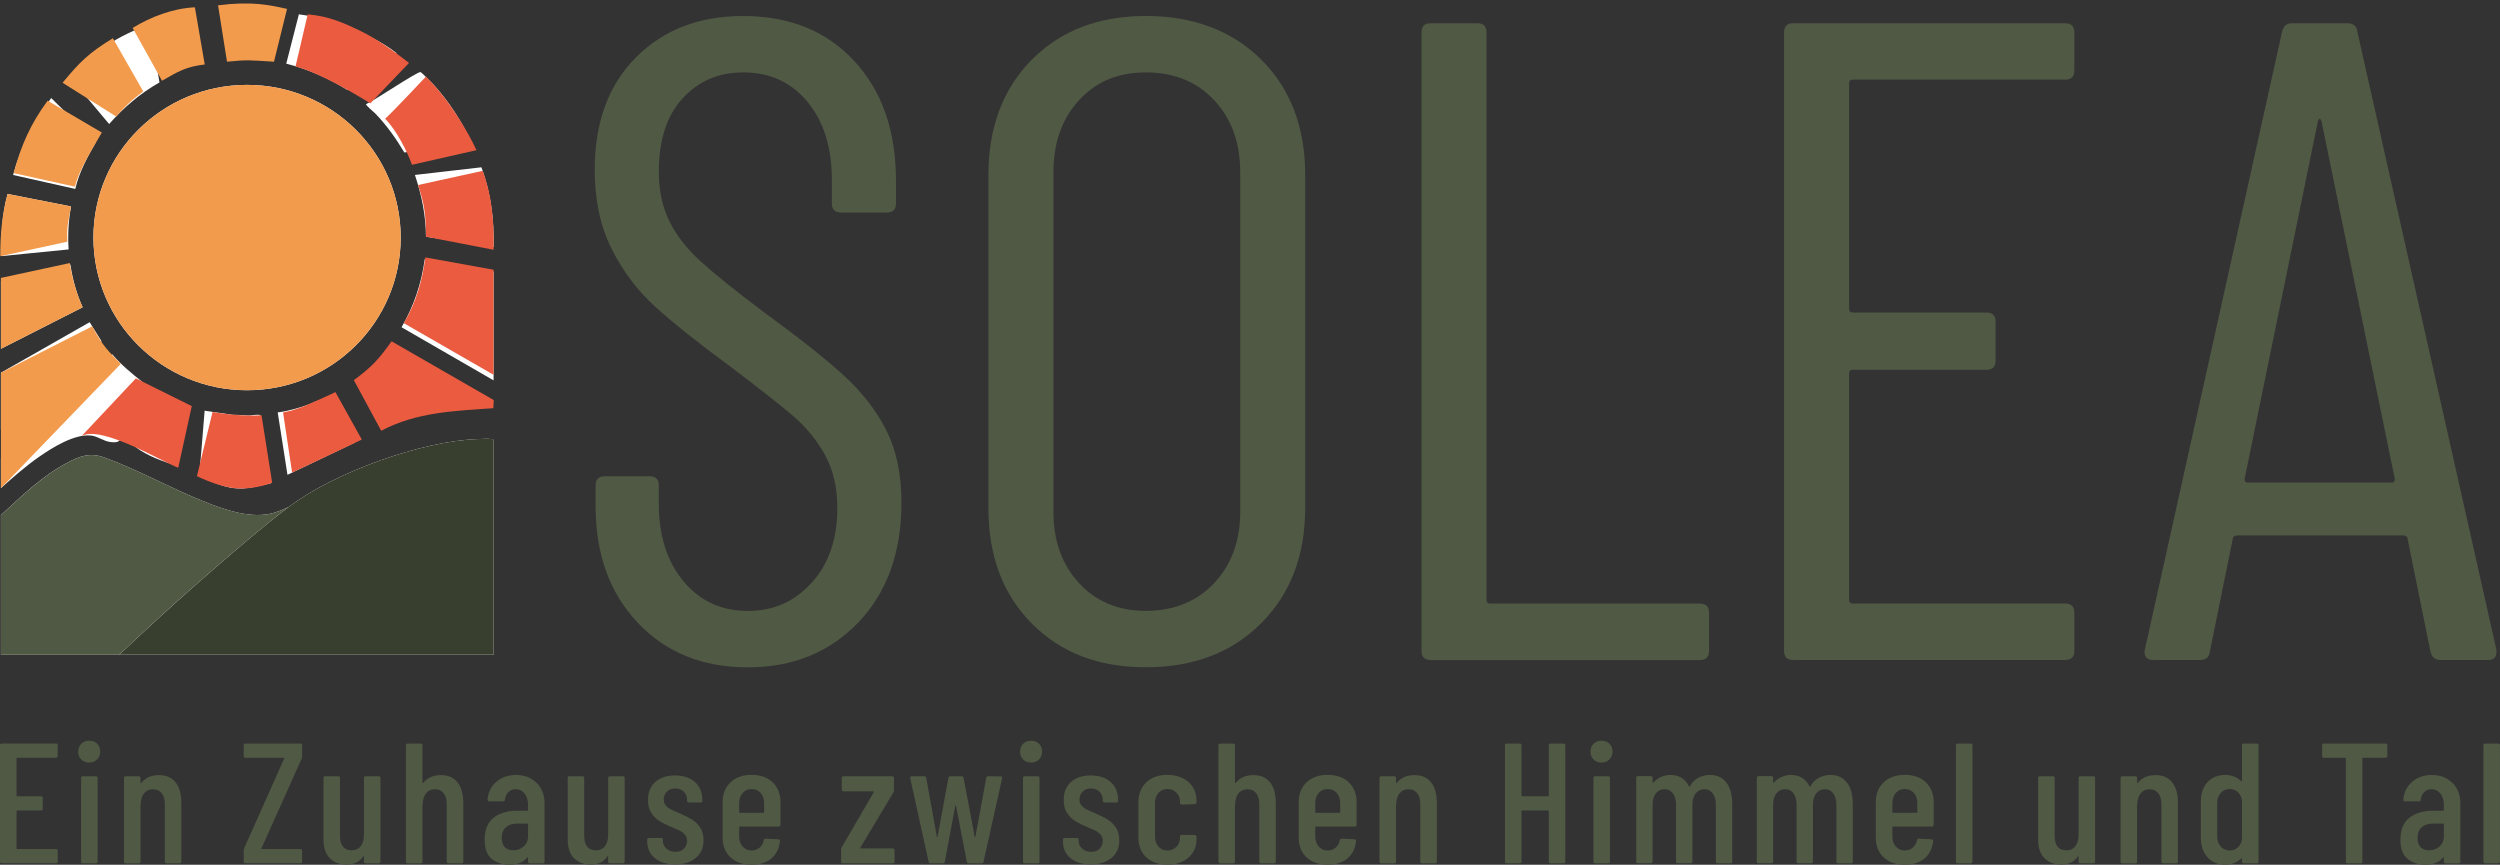 <svg width="717" height="248" viewBox="0 0 717 248" fill="none" xmlns="http://www.w3.org/2000/svg">
<rect x="0" y="0" width="717" height="248" fill="#333333" stroke="none"/>
<g clip-path="url(#clip0_6216_1349)">
<path d="M182.901 178.588C174.845 170.07 170.818 158.941 170.818 145.2V139.198C170.818 137.461 171.686 136.586 173.447 136.586H186.314C188.062 136.586 188.943 137.461 188.943 139.198V144.421C188.943 153.646 191.306 161.073 196.033 166.728C200.761 172.382 206.887 175.21 214.411 175.21C221.936 175.21 227.894 172.514 232.79 167.123C237.686 161.732 240.146 154.604 240.146 145.727C240.146 139.821 238.964 134.729 236.6 130.464C234.237 126.2 231.174 122.462 227.411 119.251C223.649 116.041 217.39 111.117 208.635 104.516C199.88 98.083 192.97 92.56 187.893 87.948C182.817 83.347 178.656 77.812 175.424 71.379C172.18 64.946 170.564 57.387 170.564 48.677C170.564 35.116 174.508 24.37 182.382 16.463C190.257 8.556 200.507 4.591 213.109 4.591C226.41 4.591 237.046 8.892 245.018 17.505C252.977 26.119 256.968 37.548 256.968 51.816V58.333C256.968 60.07 256.088 60.945 254.339 60.945H241.207C239.458 60.945 238.578 60.07 238.578 58.333V51.552C238.578 42.34 236.251 34.9 231.62 29.246C226.977 23.591 220.803 20.764 213.109 20.764C206.103 20.764 200.326 23.244 195.78 28.203C191.222 33.163 188.955 40.159 188.955 49.204C188.955 54.595 189.956 59.339 191.969 63.425C193.983 67.51 196.998 71.379 201.026 75.033C205.054 78.687 210.999 83.467 218.885 89.385C229.389 97.04 237.227 103.258 242.389 108.038C247.55 112.83 251.529 118.041 254.339 123.696C257.137 129.35 258.536 136.179 258.536 144.17C258.536 158.438 254.424 169.867 246.199 178.48C237.963 187.094 227.375 191.395 214.424 191.395C201.472 191.395 190.956 187.13 182.913 178.612L182.901 178.588Z" fill="#505944"/>
<path d="M295.946 178.852C287.625 170.502 283.477 159.456 283.477 145.715V50.235C283.477 36.494 287.637 25.448 295.946 17.098C304.254 8.748 315.156 4.579 328.638 4.579C342.12 4.579 353.323 8.748 361.728 17.098C370.133 25.448 374.33 36.494 374.33 50.235V145.715C374.33 159.277 370.133 170.286 361.728 178.72C353.323 187.154 342.289 191.371 328.638 191.371C314.987 191.371 304.254 187.202 295.946 178.852ZM348.21 167.243C353.202 161.936 355.699 155.108 355.699 146.769V49.456C355.699 40.938 353.202 34.026 348.21 28.719C343.218 23.412 336.694 20.764 328.65 20.764C320.607 20.764 314.384 23.412 309.476 28.719C304.568 34.026 302.12 40.938 302.12 49.456V146.769C302.12 155.12 304.568 161.948 309.476 167.243C314.372 172.55 320.763 175.198 328.65 175.198C336.537 175.198 343.23 172.55 348.21 167.243Z" fill="#505944"/>
<path d="M407.684 186.675V9.275C407.684 7.538 408.552 6.664 410.312 6.664H423.71C425.459 6.664 426.339 7.538 426.339 9.275V172.071C426.339 172.766 426.689 173.113 427.388 173.113H487.527C489.276 173.113 490.156 173.988 490.156 175.725V186.687C490.156 188.424 489.276 189.298 487.527 189.298H410.325C408.576 189.298 407.696 188.436 407.696 186.687L407.684 186.675Z" fill="#505944"/>
<path d="M592.297 22.837H531.375C530.675 22.837 530.325 23.184 530.325 23.879V88.583C530.325 89.278 530.675 89.625 531.375 89.625H569.711C571.459 89.625 572.339 90.499 572.339 92.237V103.45C572.339 105.187 571.459 106.061 569.711 106.061H531.375C530.675 106.061 530.325 106.409 530.325 107.104V172.059C530.325 172.754 530.675 173.101 531.375 173.101H592.297C594.046 173.101 594.926 173.976 594.926 175.713V186.675C594.926 188.412 594.046 189.286 592.297 189.286H514.299C512.55 189.286 511.67 188.424 511.67 186.675V9.275C511.67 7.538 512.538 6.664 514.299 6.664H592.297C594.046 6.664 594.926 7.538 594.926 9.275V20.237C594.926 21.974 594.046 22.849 592.297 22.849V22.837Z" fill="#505944"/>
<path d="M697.065 186.938L690.505 154.592C690.505 154.245 690.373 153.981 690.107 153.814C689.842 153.646 689.541 153.55 689.191 153.55H641.654C641.304 153.55 641.003 153.646 640.737 153.814C640.472 153.993 640.339 154.245 640.339 154.592L633.779 186.938C633.598 188.508 632.633 189.286 630.885 189.286H617.487C616.607 189.286 615.956 189.023 615.522 188.508C615.087 187.981 614.955 187.298 615.124 186.423L654.521 9.012C654.871 7.442 655.835 6.664 657.415 6.664H673.176C674.925 6.664 675.89 7.442 676.071 9.012L715.986 186.411V186.938C715.986 188.508 715.202 189.286 713.623 189.286H699.972C698.392 189.286 697.427 188.508 697.078 186.938H697.065ZM644.548 138.407H686.043C686.574 138.407 686.827 138.06 686.827 137.365L665.82 34.84C665.639 34.313 665.471 34.062 665.29 34.062C665.109 34.062 664.94 34.325 664.759 34.84L643.752 137.365C643.752 138.06 644.017 138.407 644.536 138.407H644.548Z" fill="#505944"/>
<path d="M16.051 217.33H4.944C4.812 217.33 4.751 217.402 4.751 217.522V228.172C4.751 228.304 4.812 228.364 4.944 228.364H11.758C12.083 228.364 12.252 228.532 12.252 228.855V231.946C12.252 232.269 12.083 232.437 11.758 232.437H4.944C4.812 232.437 4.751 232.497 4.751 232.629V243.327C4.751 243.459 4.812 243.519 4.944 243.519H16.063C16.388 243.519 16.557 243.686 16.557 244.01V247.101C16.557 247.424 16.388 247.592 16.063 247.592H0.494C0.169 247.592 0 247.424 0 247.101V213.736C0 213.413 0.169 213.245 0.494 213.245H16.051C16.376 213.245 16.545 213.413 16.545 213.736V216.827C16.545 217.151 16.376 217.318 16.051 217.318V217.33Z" fill="#505944"/>
<path d="M23.31 217.822C22.719 217.235 22.418 216.48 22.418 215.57C22.418 214.659 22.719 213.905 23.31 213.318C23.901 212.731 24.661 212.431 25.578 212.431C26.494 212.431 27.302 212.719 27.869 213.294C28.436 213.869 28.737 214.623 28.737 215.57C28.737 216.516 28.436 217.235 27.845 217.822C27.254 218.409 26.494 218.709 25.578 218.709C24.661 218.709 23.901 218.409 23.31 217.822ZM23.262 247.113V223.117C23.262 222.794 23.431 222.626 23.756 222.626H27.507C27.832 222.626 28.001 222.794 28.001 223.117V247.113C28.001 247.437 27.832 247.604 27.507 247.604H23.756C23.431 247.604 23.262 247.437 23.262 247.113Z" fill="#505944"/>
<path d="M50.357 224.363C51.455 225.752 52.009 227.729 52.009 230.281V247.113C52.009 247.436 51.84 247.604 51.515 247.604H47.764C47.439 247.604 47.27 247.436 47.27 247.113V230.676C47.27 229.299 46.968 228.244 46.378 227.49C45.787 226.735 44.967 226.363 43.906 226.363C42.844 226.363 41.976 226.735 41.361 227.466C40.758 228.208 40.408 229.239 40.348 230.58C40.348 230.772 40.336 230.88 40.3 230.88V247.125C40.3 247.448 40.131 247.616 39.805 247.616H36.055C35.729 247.616 35.56 247.448 35.56 247.125V223.129C35.56 222.805 35.729 222.638 36.055 222.638H39.805C40.131 222.638 40.3 222.805 40.3 223.129V224.459C40.3 224.519 40.336 224.566 40.396 224.578C40.457 224.59 40.529 224.554 40.589 224.459C41.771 223.021 43.435 222.302 45.582 222.302C47.728 222.302 49.248 222.997 50.345 224.387L50.357 224.363Z" fill="#505944"/>
<path d="M69.897 247.112V243.818C69.897 243.65 69.945 243.458 70.041 243.231L81.497 217.57C81.534 217.51 81.534 217.45 81.497 217.402C81.461 217.354 81.413 217.33 81.353 217.33H70.391C70.065 217.33 69.897 217.162 69.897 216.839V213.748C69.897 213.425 70.065 213.257 70.391 213.257H86.152C86.478 213.257 86.647 213.425 86.647 213.748V217.031C86.647 217.162 86.598 217.354 86.502 217.618L74.998 243.279C74.961 243.339 74.961 243.398 74.998 243.446C75.034 243.494 75.082 243.518 75.142 243.518H86.152C86.478 243.518 86.647 243.686 86.647 244.009V247.1C86.647 247.424 86.478 247.591 86.152 247.591H70.391C70.065 247.591 69.897 247.424 69.897 247.1V247.112Z" fill="#505944"/>
<path d="M104.867 222.625H108.617C108.943 222.625 109.112 222.793 109.112 223.117V247.113C109.112 247.436 108.943 247.604 108.617 247.604H104.867C104.541 247.604 104.372 247.436 104.372 247.113V245.687C104.372 245.591 104.348 245.543 104.3 245.543C104.252 245.543 104.191 245.579 104.131 245.639C103.142 247.172 101.563 247.951 99.392 247.951C97.414 247.951 95.822 247.352 94.605 246.154C93.386 244.956 92.772 243.135 92.772 240.679V223.117C92.772 222.793 92.94 222.625 93.266 222.625H97.016C97.342 222.625 97.511 222.793 97.511 223.117V239.649C97.511 242.464 98.632 243.866 100.875 243.866C101.997 243.866 102.853 243.471 103.468 242.668C104.071 241.865 104.384 240.763 104.384 239.362V223.117C104.384 222.793 104.553 222.625 104.879 222.625H104.867Z" fill="#505944"/>
<path d="M131.216 224.363C132.314 225.753 132.869 227.73 132.869 230.282V247.113C132.869 247.437 132.7 247.605 132.374 247.605H128.624C128.298 247.605 128.129 247.437 128.129 247.113V230.677C128.129 229.299 127.828 228.245 127.237 227.49C126.646 226.736 125.826 226.364 124.765 226.364C123.704 226.364 122.835 226.736 122.22 227.466C121.617 228.209 121.268 229.239 121.207 230.581C121.207 230.773 121.195 230.881 121.159 230.881V247.125C121.159 247.449 120.99 247.617 120.665 247.617H116.914C116.589 247.617 116.42 247.449 116.42 247.125V213.761C116.42 213.438 116.589 213.27 116.914 213.27H120.665C120.99 213.27 121.159 213.438 121.159 213.761V224.459C121.159 224.519 121.195 224.567 121.256 224.579C121.316 224.591 121.388 224.555 121.449 224.459C122.63 223.022 124.295 222.303 126.441 222.303C128.588 222.303 130.107 222.998 131.204 224.387L131.216 224.363Z" fill="#505944"/>
<path d="M153.887 224.495C155.419 226.005 156.178 227.982 156.178 230.437V247.126C156.178 247.449 156.01 247.617 155.684 247.617H151.934C151.608 247.617 151.439 247.449 151.439 247.126V246.047C151.439 245.987 151.415 245.928 151.367 245.904C151.319 245.88 151.258 245.892 151.198 245.952C150.04 247.329 148.352 248.012 146.109 248.012C144.228 248.012 142.576 247.485 141.141 246.419C139.706 245.353 138.994 243.472 138.994 240.752C138.994 238.033 139.862 235.816 141.587 234.499C143.311 233.169 145.578 232.51 148.376 232.51H151.246C151.379 232.51 151.439 232.45 151.439 232.318V230.893C151.439 229.515 151.114 228.413 150.45 227.586C149.787 226.748 148.931 226.34 147.882 226.34C147.062 226.34 146.362 226.616 145.808 227.179C145.253 227.742 144.915 228.449 144.819 229.335C144.819 229.659 144.65 229.826 144.324 229.826H140.321C139.995 229.826 139.826 229.659 139.826 229.335C139.995 227.239 140.827 225.538 142.347 224.232C143.866 222.926 145.735 222.267 147.978 222.267C150.378 222.267 152.344 223.022 153.875 224.519L153.887 224.495ZM150.161 242.789C151.017 242.07 151.451 241.052 151.451 239.746V236.403C151.451 236.272 151.379 236.212 151.258 236.212H148.243C146.929 236.212 145.868 236.559 145.084 237.266C144.288 237.973 143.902 238.991 143.902 240.333C143.902 241.507 144.204 242.393 144.795 242.98C145.385 243.567 146.181 243.867 147.17 243.867C148.328 243.867 149.329 243.508 150.185 242.789H150.161Z" fill="#505944"/>
<path d="M174.908 222.625H178.658C178.984 222.625 179.153 222.793 179.153 223.117V247.113C179.153 247.436 178.984 247.604 178.658 247.604H174.908C174.582 247.604 174.413 247.436 174.413 247.113V245.687C174.413 245.591 174.389 245.543 174.341 245.543C174.293 245.543 174.232 245.579 174.172 245.639C173.183 247.172 171.604 247.951 169.433 247.951C167.455 247.951 165.863 247.352 164.645 246.154C163.428 244.956 162.812 243.135 162.812 240.679V223.117C162.812 222.793 162.981 222.625 163.307 222.625H167.057C167.383 222.625 167.552 222.793 167.552 223.117V239.649C167.552 242.464 168.673 243.866 170.916 243.866C172.038 243.866 172.894 243.471 173.509 242.668C174.112 241.865 174.425 240.763 174.425 239.362V223.117C174.425 222.793 174.594 222.625 174.92 222.625H174.908Z" fill="#505944"/>
<path d="M187.772 246.106C186.337 244.908 185.625 243.303 185.625 241.266V240.823C185.625 240.5 185.794 240.332 186.119 240.332H189.629C189.954 240.332 190.123 240.5 190.123 240.823V241.171C190.123 242.057 190.473 242.8 191.16 243.399C191.848 244.01 192.704 244.309 193.729 244.309C194.754 244.309 195.513 244.01 196.129 243.423C196.731 242.836 197.045 242.081 197.045 241.171C197.045 240.452 196.828 239.841 196.406 239.362C195.972 238.87 195.477 238.487 194.898 238.212C194.32 237.936 193.439 237.553 192.258 237.061C190.979 236.51 189.906 235.971 189.074 235.444C188.23 234.917 187.482 234.174 186.831 233.192C186.168 232.21 185.842 230.964 185.842 229.466C185.842 227.238 186.542 225.513 187.94 224.267C189.339 223.021 191.22 222.398 193.596 222.398C195.972 222.398 197.949 223.033 199.348 224.315C200.747 225.597 201.447 227.322 201.447 229.514V229.658C201.447 229.981 201.278 230.149 200.952 230.149H197.539C197.214 230.149 197.045 229.981 197.045 229.658V229.31C197.045 228.424 196.731 227.669 196.104 227.058C195.477 226.435 194.669 226.124 193.681 226.124C192.692 226.124 191.848 226.435 191.257 227.058C190.666 227.681 190.364 228.436 190.364 229.31C190.364 229.993 190.557 230.568 190.955 231.024C191.353 231.479 191.823 231.85 192.39 232.126C192.945 232.401 193.837 232.809 195.055 233.324C196.406 233.911 197.527 234.474 198.42 235.013C199.312 235.552 200.096 236.307 200.771 237.289C201.447 238.271 201.784 239.493 201.784 240.967C201.784 243.099 201.049 244.777 199.589 246.022C198.118 247.268 196.141 247.891 193.632 247.891C191.124 247.891 189.207 247.292 187.784 246.094L187.772 246.106Z" fill="#505944"/>
<path d="M223.359 237.05H212.192C212.06 237.05 211.999 237.122 211.999 237.241V239.889C211.999 241.063 212.325 242.033 212.988 242.788C213.651 243.543 214.508 243.914 215.557 243.914C216.473 243.914 217.257 243.639 217.872 243.076C218.499 242.525 218.897 241.806 219.054 240.919C219.15 240.656 219.331 240.524 219.597 240.524L223.251 240.716C223.419 240.716 223.54 240.764 223.624 240.859C223.709 240.955 223.733 241.075 223.697 241.207C223.468 243.339 222.648 244.992 221.249 246.19C219.85 247.388 217.945 247.987 215.545 247.987C213.012 247.987 210.986 247.281 209.491 245.879C207.996 244.477 207.248 242.596 207.248 240.236V230.029C207.248 227.705 207.996 225.824 209.491 224.387C210.986 222.949 213 222.23 215.545 222.23C218.089 222.23 220.139 222.949 221.623 224.387C223.106 225.824 223.841 227.705 223.841 230.029V236.559C223.841 236.882 223.673 237.05 223.347 237.05H223.359ZM212.988 227.43C212.325 228.185 211.999 229.143 211.999 230.329V232.929C211.999 233.06 212.06 233.12 212.192 233.12H218.957C219.09 233.12 219.15 233.06 219.15 232.929V230.329C219.15 229.155 218.825 228.185 218.162 227.43C217.498 226.675 216.63 226.304 215.545 226.304C214.459 226.304 213.639 226.675 212.976 227.43H212.988Z" fill="#505944"/>
<path d="M241.23 247.113V243.674C241.23 243.447 241.279 243.231 241.375 243.039L250.612 227.19C250.649 227.13 250.649 227.07 250.612 227.022C250.576 226.974 250.528 226.95 250.468 226.95H241.918C241.592 226.95 241.423 226.783 241.423 226.459V223.117C241.423 222.793 241.592 222.625 241.918 222.625H255.894C256.22 222.625 256.389 222.793 256.389 223.117V226.603C256.389 226.83 256.341 227.046 256.244 227.238L246.766 243.087C246.729 243.159 246.729 243.207 246.766 243.255C246.802 243.303 246.85 243.327 246.91 243.327H256.051C256.377 243.327 256.546 243.495 256.546 243.818V247.113C256.546 247.436 256.377 247.604 256.051 247.604H241.725C241.399 247.604 241.23 247.436 241.23 247.113Z" fill="#505944"/>
<path d="M266.327 247.161L261.045 223.165V223.069C261.045 222.769 261.19 222.625 261.491 222.625H265.097C265.422 222.625 265.603 222.769 265.639 223.069L268.702 239.996C268.739 240.056 268.763 240.092 268.799 240.092C268.835 240.092 268.859 240.056 268.895 239.996L272.007 223.069C272.067 222.769 272.26 222.625 272.549 222.625H275.805C276.131 222.625 276.312 222.769 276.348 223.069L279.556 239.996C279.592 240.056 279.616 240.092 279.652 240.092C279.688 240.092 279.712 240.056 279.749 239.996L282.86 223.069C282.92 222.769 283.101 222.625 283.403 222.625L286.96 222.673C287.129 222.673 287.249 222.721 287.334 222.817C287.418 222.913 287.442 223.045 287.406 223.213L282.076 247.161C282.04 247.46 281.859 247.604 281.533 247.604H277.831C277.53 247.604 277.349 247.46 277.289 247.161L274.177 231.059C274.141 231 274.105 230.964 274.081 230.964C274.057 230.964 274.008 231 273.984 231.059L270.97 247.161C270.933 247.46 270.753 247.604 270.427 247.604H266.869C266.568 247.604 266.387 247.46 266.327 247.161Z" fill="#505944"/>
<path d="M293.445 217.822C292.854 217.235 292.553 216.48 292.553 215.57C292.553 214.659 292.854 213.905 293.445 213.318C294.036 212.731 294.796 212.431 295.712 212.431C296.629 212.431 297.437 212.719 298.003 213.294C298.57 213.869 298.872 214.623 298.872 215.57C298.872 216.516 298.57 217.235 297.979 217.822C297.388 218.409 296.629 218.709 295.712 218.709C294.796 218.709 294.036 218.409 293.445 217.822ZM293.397 247.113V223.117C293.397 222.794 293.566 222.626 293.891 222.626H297.642C297.967 222.626 298.136 222.794 298.136 223.117V247.113C298.136 247.437 297.967 247.604 297.642 247.604H293.891C293.566 247.604 293.397 247.437 293.397 247.113Z" fill="#505944"/>
<path d="M307 246.106C305.565 244.908 304.854 243.303 304.854 241.266V240.823C304.854 240.5 305.022 240.332 305.348 240.332H308.857C309.183 240.332 309.352 240.5 309.352 240.823V241.171C309.352 242.057 309.701 242.8 310.389 243.399C311.076 244.01 311.932 244.309 312.957 244.309C313.982 244.309 314.742 244.01 315.357 243.423C315.96 242.836 316.273 242.081 316.273 241.171C316.273 240.452 316.056 239.841 315.634 239.362C315.2 238.87 314.706 238.487 314.127 238.212C313.548 237.936 312.668 237.553 311.486 237.061C310.208 236.51 309.135 235.971 308.302 235.444C307.458 234.917 306.711 234.174 306.059 233.192C305.396 232.21 305.071 230.964 305.071 229.466C305.071 227.238 305.77 225.513 307.169 224.267C308.568 223.021 310.449 222.398 312.825 222.398C315.2 222.398 317.178 223.033 318.577 224.315C319.976 225.597 320.675 227.322 320.675 229.514V229.658C320.675 229.981 320.506 230.149 320.181 230.149H316.768C316.442 230.149 316.273 229.981 316.273 229.658V229.31C316.273 228.424 315.96 227.669 315.333 227.058C314.706 226.435 313.898 226.124 312.909 226.124C311.92 226.124 311.076 226.435 310.485 227.058C309.894 227.681 309.593 228.436 309.593 229.31C309.593 229.993 309.786 230.568 310.184 231.024C310.582 231.479 311.052 231.85 311.619 232.126C312.173 232.401 313.066 232.809 314.284 233.324C315.634 233.911 316.756 234.474 317.648 235.013C318.541 235.552 319.324 236.307 320 237.289C320.675 238.271 321.013 239.493 321.013 240.967C321.013 243.099 320.277 244.777 318.818 246.022C317.347 247.268 315.369 247.891 312.861 247.891C310.352 247.891 308.435 247.292 307.012 246.094L307 246.106Z" fill="#505944"/>
<path d="M328.743 245.879C327.248 244.477 326.5 242.572 326.5 240.188V230.029C326.5 227.705 327.248 225.824 328.743 224.387C330.238 222.949 332.252 222.23 334.797 222.23C336.473 222.23 337.944 222.554 339.222 223.189C340.489 223.824 341.465 224.698 342.141 225.789C342.816 226.891 343.154 228.125 343.154 229.49V230.125C343.154 230.449 342.985 230.616 342.659 230.616L338.909 230.76C338.583 230.76 338.414 230.593 338.414 230.269V229.778C338.414 228.831 338.065 228.017 337.377 227.322C336.69 226.639 335.834 226.292 334.809 226.292C333.784 226.292 332.903 226.663 332.24 227.418C331.577 228.173 331.251 229.131 331.251 230.317V239.889C331.251 241.063 331.577 242.033 332.24 242.788C332.903 243.543 333.76 243.914 334.809 243.914C335.858 243.914 336.69 243.567 337.377 242.884C338.065 242.201 338.414 241.386 338.414 240.428V239.937C338.414 239.613 338.583 239.446 338.909 239.446L342.659 239.494C342.985 239.494 343.154 239.661 343.154 239.985V240.716C343.154 242.848 342.394 244.585 340.887 245.939C339.367 247.293 337.341 247.975 334.809 247.975C332.276 247.975 330.25 247.269 328.755 245.867L328.743 245.879Z" fill="#505944"/>
<path d="M364.246 224.363C365.343 225.753 365.898 227.73 365.898 230.282V247.113C365.898 247.437 365.729 247.605 365.403 247.605H361.653C361.327 247.605 361.159 247.437 361.159 247.113V230.677C361.159 229.299 360.857 228.245 360.266 227.49C359.675 226.736 358.855 226.364 357.794 226.364C356.733 226.364 355.865 226.736 355.25 227.466C354.647 228.209 354.297 229.239 354.237 230.581C354.237 230.773 354.225 230.881 354.188 230.881V247.125C354.188 247.449 354.02 247.617 353.694 247.617H349.944C349.618 247.617 349.449 247.449 349.449 247.125V213.761C349.449 213.438 349.618 213.27 349.944 213.27H353.694C354.02 213.27 354.188 213.438 354.188 213.761V224.459C354.188 224.519 354.225 224.567 354.285 224.579C354.345 224.591 354.418 224.555 354.478 224.459C355.66 223.022 357.324 222.303 359.47 222.303C361.617 222.303 363.136 222.998 364.234 224.387L364.246 224.363Z" fill="#505944"/>
<path d="M388.582 237.05H377.415C377.282 237.05 377.222 237.122 377.222 237.241V239.889C377.222 241.063 377.548 242.033 378.211 242.788C378.874 243.543 379.73 243.914 380.779 243.914C381.696 243.914 382.48 243.639 383.095 243.076C383.722 242.525 384.12 241.806 384.277 240.919C384.373 240.656 384.554 240.524 384.819 240.524L388.473 240.716C388.642 240.716 388.763 240.764 388.847 240.859C388.931 240.955 388.956 241.075 388.919 241.207C388.69 243.339 387.87 244.992 386.471 246.19C385.073 247.388 383.167 247.987 380.767 247.987C378.235 247.987 376.209 247.281 374.714 245.879C373.218 244.477 372.471 242.596 372.471 240.236V230.029C372.471 227.705 373.218 225.824 374.714 224.387C376.209 222.949 378.223 222.23 380.767 222.23C383.312 222.23 385.362 222.949 386.845 224.387C388.328 225.824 389.064 227.705 389.064 230.029V236.559C389.064 236.882 388.895 237.05 388.57 237.05H388.582ZM378.211 227.43C377.548 228.185 377.222 229.143 377.222 230.329V232.929C377.222 233.06 377.282 233.12 377.415 233.12H384.18C384.313 233.12 384.373 233.06 384.373 232.929V230.329C384.373 229.155 384.047 228.185 383.384 227.43C382.721 226.675 381.853 226.304 380.767 226.304C379.682 226.304 378.862 226.675 378.199 227.43H378.211Z" fill="#505944"/>
<path d="M410.433 224.363C411.531 225.752 412.085 227.729 412.085 230.281V247.113C412.085 247.436 411.917 247.604 411.591 247.604H407.841C407.515 247.604 407.346 247.436 407.346 247.113V230.676C407.346 229.299 407.045 228.244 406.454 227.49C405.863 226.735 405.043 226.363 403.982 226.363C402.92 226.363 402.052 226.735 401.437 227.466C400.834 228.208 400.484 229.239 400.424 230.58C400.424 230.772 400.412 230.88 400.376 230.88V247.125C400.376 247.448 400.207 247.616 399.882 247.616H396.131C395.806 247.616 395.637 247.448 395.637 247.125V223.129C395.637 222.805 395.806 222.638 396.131 222.638H399.882C400.207 222.638 400.376 222.805 400.376 223.129V224.459C400.376 224.519 400.412 224.566 400.472 224.578C400.533 224.59 400.605 224.554 400.665 224.459C401.847 223.021 403.511 222.302 405.658 222.302C407.804 222.302 409.324 222.997 410.421 224.387L410.433 224.363Z" fill="#505944"/>
<path d="M444.691 213.257H448.442C448.767 213.257 448.936 213.425 448.936 213.748V247.112C448.936 247.436 448.767 247.603 448.442 247.603H444.691C444.366 247.603 444.197 247.436 444.197 247.112V232.64C444.197 232.509 444.137 232.449 444.004 232.449H436.551C436.419 232.449 436.358 232.509 436.358 232.64V247.112C436.358 247.436 436.19 247.603 435.864 247.603H432.114C431.788 247.603 431.619 247.436 431.619 247.112V213.748C431.619 213.425 431.788 213.257 432.114 213.257H435.864C436.19 213.257 436.358 213.425 436.358 213.748V228.172C436.358 228.304 436.419 228.364 436.551 228.364H444.004C444.137 228.364 444.197 228.304 444.197 228.172V213.748C444.197 213.425 444.366 213.257 444.691 213.257Z" fill="#505944"/>
<path d="M457.041 217.822C456.45 217.235 456.148 216.48 456.148 215.57C456.148 214.659 456.45 213.905 457.041 213.318C457.632 212.731 458.391 212.431 459.308 212.431C460.224 212.431 461.032 212.719 461.599 213.294C462.166 213.869 462.467 214.623 462.467 215.57C462.467 216.516 462.166 217.235 461.575 217.822C460.984 218.409 460.224 218.709 459.308 218.709C458.391 218.709 457.632 218.409 457.041 217.822ZM456.993 247.113V223.117C456.993 222.794 457.161 222.626 457.487 222.626H461.237C461.563 222.626 461.732 222.794 461.732 223.117V247.113C461.732 247.437 461.563 247.604 461.237 247.604H457.487C457.161 247.604 456.993 247.437 456.993 247.113Z" fill="#505944"/>
<path d="M495.146 224.471C496.256 225.921 496.799 227.969 496.799 230.581V247.113C496.799 247.437 496.63 247.605 496.304 247.605H492.602C492.276 247.605 492.108 247.437 492.108 247.113V230.916C492.108 229.479 491.806 228.353 491.215 227.55C490.624 226.747 489.828 226.352 488.84 226.352C487.79 226.352 486.946 226.747 486.319 227.55C485.692 228.353 485.379 229.455 485.379 230.857V247.101C485.379 247.425 485.21 247.593 484.884 247.593H481.182C480.856 247.593 480.688 247.425 480.688 247.101V230.904C480.688 229.467 480.386 228.341 479.795 227.538C479.204 226.735 478.408 226.34 477.42 226.34C476.358 226.34 475.526 226.735 474.899 227.538C474.272 228.341 473.959 229.443 473.959 230.845V247.089C473.959 247.413 473.79 247.581 473.464 247.581H469.762C469.436 247.581 469.268 247.413 469.268 247.089V223.093C469.268 222.77 469.436 222.602 469.762 222.602H473.464C473.79 222.602 473.959 222.77 473.959 223.093V224.315C473.959 224.375 473.983 224.435 474.031 224.459C474.079 224.495 474.139 224.471 474.2 224.411C474.863 223.692 475.611 223.153 476.467 222.794C477.323 222.435 478.179 222.255 479.035 222.255C481.532 222.255 483.329 223.357 484.414 225.549C484.45 225.609 484.498 225.645 484.559 225.621C484.619 225.609 484.679 225.537 484.703 225.406C485.367 224.291 486.199 223.489 487.224 222.998C488.249 222.506 489.298 222.255 490.383 222.255C492.421 222.255 494.001 222.986 495.098 224.435L495.146 224.471Z" fill="#505944"/>
<path d="M529.721 224.471C530.83 225.921 531.373 227.969 531.373 230.581V247.113C531.373 247.437 531.204 247.605 530.878 247.605H527.176C526.851 247.605 526.682 247.437 526.682 247.113V230.916C526.682 229.479 526.38 228.353 525.789 227.55C525.199 226.747 524.403 226.352 523.414 226.352C522.365 226.352 521.521 226.747 520.893 227.55C520.266 228.353 519.953 229.455 519.953 230.857V247.101C519.953 247.425 519.784 247.593 519.458 247.593H515.756C515.431 247.593 515.262 247.425 515.262 247.101V230.904C515.262 229.467 514.96 228.341 514.369 227.538C513.779 226.735 512.983 226.34 511.994 226.34C510.933 226.34 510.101 226.735 509.473 227.538C508.846 228.341 508.533 229.443 508.533 230.845V247.089C508.533 247.413 508.364 247.581 508.038 247.581H504.336C504.011 247.581 503.842 247.413 503.842 247.089V223.093C503.842 222.77 504.011 222.602 504.336 222.602H508.038C508.364 222.602 508.533 222.77 508.533 223.093V224.315C508.533 224.375 508.557 224.435 508.605 224.459C508.653 224.495 508.714 224.471 508.774 224.411C509.437 223.692 510.185 223.153 511.041 222.794C511.897 222.435 512.754 222.255 513.61 222.255C516.106 222.255 517.903 223.357 518.988 225.549C519.024 225.609 519.072 225.645 519.133 225.621C519.193 225.609 519.253 225.537 519.277 225.406C519.941 224.291 520.773 223.489 521.798 222.998C522.823 222.506 523.872 222.255 524.957 222.255C526.995 222.255 528.575 222.986 529.672 224.435L529.721 224.471Z" fill="#505944"/>
<path d="M554.091 237.05H542.925C542.792 237.05 542.732 237.122 542.732 237.241V239.889C542.732 241.063 543.057 242.033 543.721 242.788C544.384 243.543 545.24 243.914 546.289 243.914C547.206 243.914 547.99 243.639 548.605 243.076C549.232 242.525 549.63 241.806 549.786 240.919C549.883 240.656 550.064 240.524 550.329 240.524L553.983 240.716C554.152 240.716 554.272 240.764 554.357 240.859C554.441 240.955 554.465 241.075 554.429 241.207C554.2 243.339 553.38 244.992 551.981 246.19C550.582 247.388 548.677 247.987 546.277 247.987C543.745 247.987 541.719 247.281 540.223 245.879C538.728 244.477 537.98 242.596 537.98 240.236V230.029C537.98 227.705 538.728 225.824 540.223 224.387C541.719 222.949 543.733 222.23 546.277 222.23C548.822 222.23 550.872 222.949 552.355 224.387C553.838 225.824 554.574 227.705 554.574 230.029V236.559C554.574 236.882 554.405 237.05 554.079 237.05H554.091ZM543.721 227.43C543.057 228.185 542.732 229.143 542.732 230.329V232.929C542.732 233.06 542.792 233.12 542.925 233.12H549.69C549.823 233.12 549.883 233.06 549.883 232.929V230.329C549.883 229.155 549.557 228.185 548.894 227.43C548.231 226.675 547.362 226.304 546.277 226.304C545.192 226.304 544.372 226.675 543.709 227.43H543.721Z" fill="#505944"/>
<path d="M560.955 247.112V213.748C560.955 213.425 561.124 213.257 561.449 213.257H565.2C565.525 213.257 565.694 213.425 565.694 213.748V247.112C565.694 247.436 565.525 247.603 565.2 247.603H561.449C561.124 247.603 560.955 247.436 560.955 247.112Z" fill="#505944"/>
<path d="M596.627 222.625H600.377C600.703 222.625 600.871 222.793 600.871 223.117V247.113C600.871 247.436 600.703 247.604 600.377 247.604H596.627C596.301 247.604 596.132 247.436 596.132 247.113V245.687C596.132 245.591 596.108 245.543 596.06 245.543C596.012 245.543 595.951 245.579 595.891 245.639C594.902 247.172 593.322 247.951 591.152 247.951C589.174 247.951 587.582 247.352 586.364 246.154C585.146 244.956 584.531 243.135 584.531 240.679V223.117C584.531 222.793 584.7 222.625 585.026 222.625H588.776C589.102 222.625 589.27 222.793 589.27 223.117V239.649C589.27 242.464 590.392 243.866 592.635 243.866C593.756 243.866 594.613 243.471 595.228 242.668C595.831 241.865 596.144 240.763 596.144 239.362V223.117C596.144 222.793 596.313 222.625 596.639 222.625H596.627Z" fill="#505944"/>
<path d="M622.976 224.363C624.074 225.752 624.628 227.729 624.628 230.281V247.113C624.628 247.436 624.46 247.604 624.134 247.604H620.384C620.058 247.604 619.889 247.436 619.889 247.113V230.676C619.889 229.299 619.588 228.244 618.997 227.49C618.406 226.735 617.586 226.363 616.525 226.363C615.463 226.363 614.595 226.735 613.98 227.466C613.377 228.208 613.027 229.239 612.967 230.58C612.967 230.772 612.955 230.88 612.919 230.88V247.125C612.919 247.448 612.75 247.616 612.425 247.616H608.674C608.349 247.616 608.18 247.448 608.18 247.125V223.129C608.18 222.805 608.349 222.638 608.674 222.638H612.425C612.75 222.638 612.919 222.805 612.919 223.129V224.459C612.919 224.519 612.955 224.566 613.015 224.578C613.076 224.59 613.148 224.554 613.208 224.459C614.39 223.021 616.054 222.302 618.201 222.302C620.347 222.302 621.867 222.997 622.964 224.387L622.976 224.363Z" fill="#505944"/>
<path d="M643.502 213.257H647.252C647.577 213.257 647.746 213.425 647.746 213.748V247.112C647.746 247.436 647.577 247.603 647.252 247.603H643.502C643.176 247.603 643.007 247.436 643.007 247.112V246.322C643.007 246.262 642.983 246.214 642.935 246.178C642.887 246.142 642.826 246.166 642.766 246.226C642.139 246.813 641.427 247.256 640.643 247.556C639.86 247.855 639.064 247.999 638.268 247.999C636.097 247.999 634.373 247.292 633.107 245.866C631.84 244.441 631.201 242.572 631.201 240.248V230.041C631.201 227.621 631.84 225.716 633.107 224.326C634.373 222.937 636.097 222.242 638.268 222.242C639.064 222.242 639.848 222.386 640.643 222.685C641.439 222.985 642.139 223.416 642.766 224.015C642.826 224.087 642.887 224.099 642.935 224.063C642.983 224.027 643.007 223.979 643.007 223.919V213.76C643.007 213.437 643.176 213.269 643.502 213.269V213.257ZM641.849 243.015C642.489 242.416 642.874 241.613 643.007 240.631V229.586C642.874 228.603 642.489 227.813 641.849 227.202C641.21 226.603 640.426 226.291 639.498 226.291C638.449 226.291 637.581 226.662 636.905 227.417C636.23 228.172 635.892 229.13 635.892 230.316V239.888C635.892 241.062 636.23 242.033 636.905 242.787C637.581 243.542 638.449 243.914 639.498 243.914C640.414 243.914 641.198 243.614 641.849 243.003V243.015Z" fill="#505944"/>
<path d="M684.694 213.748V216.839C684.694 217.162 684.525 217.33 684.2 217.33H677.724C677.591 217.33 677.531 217.402 677.531 217.522V247.112C677.531 247.436 677.362 247.603 677.037 247.603H673.286C672.961 247.603 672.792 247.436 672.792 247.112V217.522C672.792 217.39 672.732 217.33 672.599 217.33H666.473C666.147 217.33 665.979 217.162 665.979 216.839V213.748C665.979 213.425 666.147 213.257 666.473 213.257H684.2C684.525 213.257 684.694 213.425 684.694 213.748Z" fill="#505944"/>
<path d="M703.34 224.495C704.872 226.005 705.632 227.982 705.632 230.437V247.126C705.632 247.449 705.463 247.617 705.137 247.617H701.387C701.061 247.617 700.892 247.449 700.892 247.126V246.047C700.892 245.987 700.868 245.928 700.82 245.904C700.772 245.88 700.711 245.892 700.651 245.952C699.493 247.329 697.805 248.012 695.562 248.012C693.681 248.012 692.029 247.485 690.594 246.419C689.159 245.353 688.447 243.472 688.447 240.752C688.447 238.033 689.315 235.816 691.04 234.499C692.764 233.169 695.032 232.51 697.829 232.51H700.699C700.832 232.51 700.892 232.45 700.892 232.318V230.893C700.892 229.515 700.567 228.413 699.903 227.586C699.24 226.748 698.384 226.34 697.335 226.34C696.515 226.34 695.815 226.616 695.261 227.179C694.706 227.742 694.368 228.449 694.272 229.335C694.272 229.659 694.103 229.826 693.777 229.826H689.774C689.448 229.826 689.279 229.659 689.279 229.335C689.448 227.239 690.28 225.538 691.8 224.232C693.319 222.926 695.188 222.267 697.431 222.267C699.831 222.267 701.797 223.022 703.328 224.519L703.34 224.495ZM699.614 242.789C700.47 242.07 700.904 241.052 700.904 239.746V236.403C700.904 236.272 700.832 236.212 700.711 236.212H697.697C696.382 236.212 695.321 236.559 694.537 237.266C693.741 237.973 693.355 238.991 693.355 240.333C693.355 241.507 693.657 242.393 694.248 242.98C694.839 243.567 695.634 243.867 696.623 243.867C697.781 243.867 698.782 243.508 699.638 242.789H699.614Z" fill="#505944"/>
<path d="M712.248 247.112V213.748C712.248 213.425 712.417 213.257 712.742 213.257H716.493C716.818 213.257 716.987 213.425 716.987 213.748V247.112C716.987 247.436 716.818 247.603 716.493 247.603H712.742C712.417 247.603 712.248 247.436 712.248 247.112Z" fill="#505944"/>
<path d="M113.752 15.241C109.676 12.066 104.672 9.658 99.812 7.813C95.29 6.112 90.502 4.71 85.715 4.111L82.097 18.26C88.344 19.829 94.204 22.405 99.655 25.807L113.764 15.241H113.752ZM42.929 7.082C34.114 9.934 26.227 15.313 19.872 21.962L31.304 35.571C35.464 30.839 40.228 26.765 45.739 23.639L42.929 7.082ZM135.266 40.962C132.552 35.008 128.766 29.113 124.34 24.286C123.918 23.818 120.879 20.739 120.626 20.668C119.758 20.428 106.975 29.102 105.009 29.856C104.792 30.18 107.204 32.108 107.542 32.456C110.834 35.834 113.559 39.692 115.959 43.729L135.254 40.974L135.266 40.962ZM114.922 68.132C114.922 43.957 95.193 24.346 70.858 24.346C46.523 24.346 26.794 43.945 26.794 68.132C26.794 92.32 46.523 111.919 70.858 111.919C95.193 111.919 114.922 92.32 114.922 68.132ZM21.596 54.176C22.694 49.36 25.093 44.987 27.517 40.734L14.686 28.119C9.79 34.732 5.907 42.244 3.761 50.186L21.596 54.188V54.176ZM141.561 70.852C141.753 63.101 140.789 55.254 138.063 47.982L118.998 50.174C120.903 55.889 122.133 61.831 122.169 67.881L141.561 70.852ZM20.378 59.207L2.181 55.625C0.565 61.424 0.252 67.45 0.445 73.451L19.679 71.535C19.401 67.413 19.643 63.269 20.378 59.195V59.207ZM141.561 109.08V77.896L121.808 74.338C120.903 81.227 118.66 87.863 115.163 93.853L141.548 109.08H141.561ZM0.264 80.579V100.035L23.707 88.127C21.958 84.245 20.8 80.1 20.197 75.883L0.264 80.579ZM0.264 123.324L29.121 97.867L25.708 92.404L0.264 106.9V123.324ZM0.264 140C3.785 136.861 7.342 133.699 11.225 131.003C15.012 128.368 21.283 124.45 26.034 124.905C28 125.097 29.736 126.547 31.666 126.774C34.198 127.074 34.487 126.475 35.368 124.402C37.382 119.598 38.901 114.387 40.806 109.523C37.755 107.079 34.717 104.599 32.184 101.604L0.264 131.578V140ZM50.803 133.579L53.227 116.136L44.34 112.039L38.974 128.284C42.459 130.86 46.655 132.345 50.803 133.579ZM92.383 114.663C91.973 114.423 89.26 115.753 88.609 115.98C85.703 117.011 82.712 117.897 79.649 118.281L82.447 136.179L101.85 126.882L92.383 114.663ZM77.707 138.587L74.681 119.143C74.367 118.688 72.136 119.155 71.533 119.167C69.953 119.179 68.398 118.892 66.806 118.987L58.69 117.789L57.183 136.191C60.125 137.952 63.55 139.533 66.999 139.988C70.725 140.479 74.102 139.353 77.707 138.599V138.587ZM82.808 145.391C80.915 146.254 79.154 147.044 77.068 147.428C71.099 148.53 64.201 146.11 58.678 143.906C49.067 140.084 39.625 134.741 29.989 131.231C25.733 129.685 22.85 130.812 19.028 132.848C12.106 136.55 5.98 142.444 0.264 147.739V187.788C11.563 187.788 22.887 187.788 34.186 187.788C69.978 187.8 105.769 187.776 141.548 187.788V126.199C141.44 126.032 141.307 125.972 141.114 125.936C140.21 125.768 137.943 125.888 136.906 125.936C120.759 126.499 95.651 135.628 82.796 145.403L82.808 145.391Z" fill="white"/>
<path d="M70.859 111.919C95.195 111.919 114.923 92.315 114.923 68.132C114.923 43.949 95.195 24.345 70.859 24.345C46.523 24.345 26.795 43.949 26.795 68.132C26.795 92.315 46.523 111.919 70.859 111.919Z" fill="#F39B4D"/>
<path d="M82.811 145.391C95.667 135.615 120.786 126.487 136.921 125.924C137.958 125.888 140.225 125.768 141.13 125.924C141.322 125.96 141.455 126.007 141.564 126.187V187.776C105.772 187.764 69.981 187.788 34.201 187.776C41.593 180.78 49.094 173.891 56.752 167.183C65.085 159.887 74.105 152.004 82.811 145.379V145.391Z" fill="#393F2E"/>
<path d="M82.808 145.391C74.101 152.016 65.081 159.899 56.748 167.195C49.091 173.892 41.578 180.792 34.198 187.788C22.898 187.788 11.575 187.788 0.275 187.788V147.739C5.991 142.456 12.117 136.562 19.039 132.848C22.85 130.812 25.744 129.674 30.001 131.231C39.636 134.741 49.079 140.084 58.69 143.906C64.213 146.098 71.111 148.518 77.08 147.428C79.154 147.044 80.915 146.254 82.82 145.391H82.808Z" fill="#505944"/>
<path d="M141.563 107.499L115.816 92.692C119.314 86.702 121.086 80.712 121.991 73.823L141.551 77.357V107.487L141.563 107.499Z" fill="#EA5B40"/>
<path d="M101.477 109.032C106.722 105.15 108.543 103.137 112.306 97.89L141.609 114.746L141.489 117.07C130.153 117.873 119.541 118.172 109.327 123.539L101.477 109.02V109.032Z" fill="#EA5B40"/>
<path d="M55.895 2.099L58.717 18.488C53.411 19.123 51.119 20.464 46.465 23.16L38.035 8.017C43.353 4.747 49.769 2.363 55.895 2.099Z" fill="#F39B4D"/>
<path d="M141.561 71.643L122.17 67.881C122.134 61.831 121.796 58.764 119.891 53.062L138.426 49.001C141.151 56.272 141.754 63.892 141.549 71.643H141.561Z" fill="#EA5B40"/>
<path d="M117.3 18.056L106.205 29.653C100.766 26.25 90.999 20.644 84.752 19.074L88.249 4.111C94.122 4.626 98.246 6.388 103.468 8.915C108.303 11.263 113.224 14.881 117.312 18.044L117.3 18.056Z" fill="#EA5B40"/>
<path d="M136.644 43.071L118.145 47.264C116.867 43.574 113.755 37.392 110.451 34.05C112.176 32.612 122.112 22.01 122.112 22.01C122.366 22.082 123.921 23.819 124.343 24.274C128.781 29.114 133.93 37.117 136.656 43.071H136.644Z" fill="#EA5B40"/>
<path d="M78.058 138.455C75.345 139.485 70.726 140.48 67 139.976C63.551 139.521 59.62 138.096 56.484 136.562L60.958 118.149C60.958 118.149 68.568 119.563 75.007 119.107L78.058 138.443V138.455Z" fill="#EA5B40"/>
<path d="M82.326 2.542L78.576 17.697C71.437 17.265 71.015 17.098 65.106 17.697L62.537 1.524C72.257 0.29 77.334 1.44 82.326 2.554V2.542Z" fill="#F39B4D"/>
<path d="M0.264 79.705L20.017 75.44C20.619 79.657 21.958 84.246 23.707 88.127L0.264 100.035V79.705Z" fill="#F39B4D"/>
<path d="M21.5 53.541L3.906 49.647C6.053 41.704 8.766 35.499 13.662 28.886L29.206 38.014C26.782 42.267 22.598 48.725 21.5 53.529V53.541Z" fill="#F39B4D"/>
<path d="M0.264 140V106.9L26.444 93.59C26.444 93.59 28.12 96.836 29.881 99.149C31.642 101.461 34.644 104.36 34.644 104.36L0.264 140Z" fill="#F39B4D"/>
<path d="M20.38 59.208C19.657 63.281 19.042 65.198 19.319 69.319L0.085 73.488C0.061 67.51 0.567 61.424 2.183 55.626L20.38 59.208Z" fill="#F39B4D"/>
<path d="M96.197 112.446L103.77 126.067L83.776 135.543L81.184 118.292C84.21 117.657 84.138 117.597 87.044 116.567C87.695 116.339 95.703 112.745 96.197 112.446Z" fill="#EA5B40"/>
<path d="M51.117 134.154C46.981 132.657 29.122 121.839 23.43 125.037L38.962 108.517L55.001 116.472L51.117 134.166V134.154Z" fill="#EA5B40"/>
<path d="M32.368 10.963L41.087 26.214C38.735 28.107 37.493 28.682 33.321 33.426L17.945 23.734C22.998 17.636 25.434 15.24 32.368 10.963Z" fill="#F39B4D"/>
</g>
<defs>
<clipPath id="clip0_6216_1349">
<rect width="717" height="247.015" fill="white" transform="translate(0 0.985)"/>
</clipPath>
</defs>
</svg>
